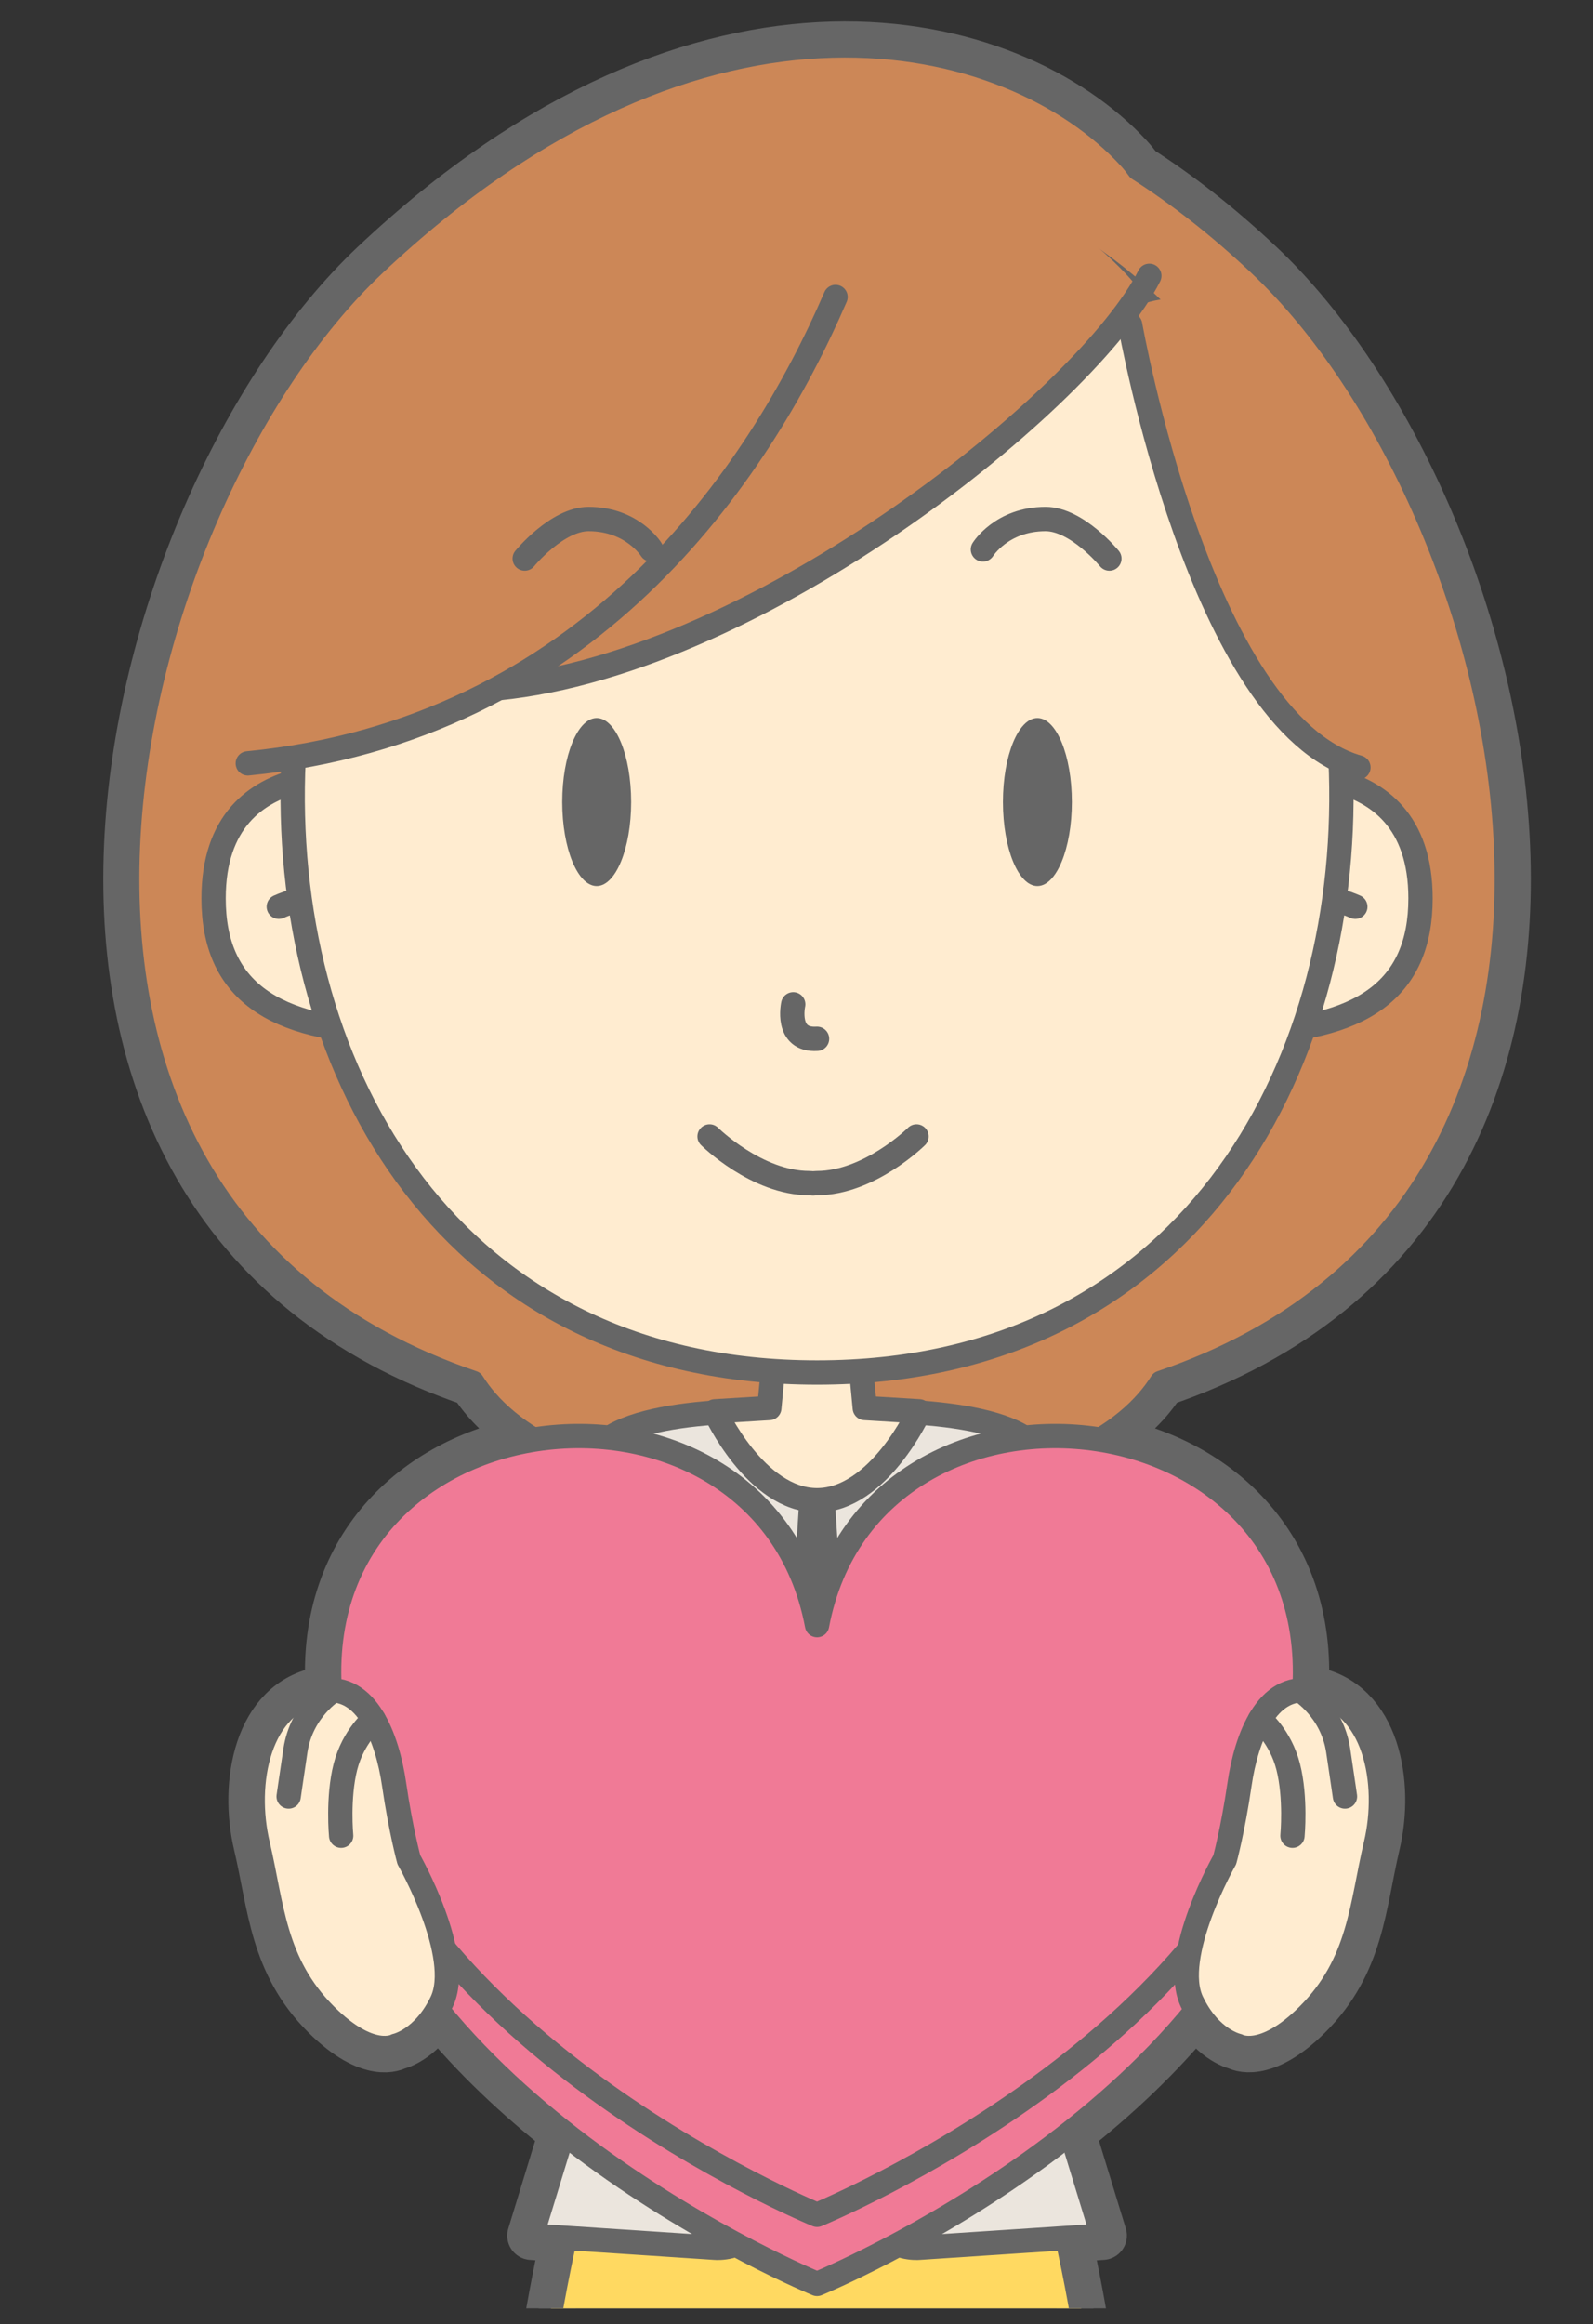 <?xml version="1.0" encoding="UTF-8"?>
<!DOCTYPE svg  PUBLIC '-//W3C//DTD SVG 1.1//EN'  'http://www.w3.org/Graphics/SVG/1.1/DTD/svg11.dtd'>
<svg version="1.1" viewBox="0 0 262 382" xmlns="http://www.w3.org/2000/svg">
<rect x="0" y="0" width="262" height="382" fill="#333333" stroke="none"/>
<defs>
<clipPath id="a">
<path d="m259.4 1.604v377.82h-257v-377.82h257z"/>
</clipPath>
</defs>
<g clip-path="url(#a)">
<path d="m128.48 497.24c1.558 0.126 3.32 0.215 5.463 0.229v6e-3c0.1 0 0.187-3e-3 0.284-3e-3 0.098 0 0.184 3e-3 0.283 3e-3v-6e-3c2.289-0.015 4.146-0.113 5.781-0.255l-5.906 132.96zm87.222-219.3c-0.406-0.072-0.799-0.105-1.181-0.115 1.494-24.089-15.039-38.21-33.552-41.181 5.058-3.052 8.148-6.415 10.029-9.41 87.277-29.645 58.422-143.92 16.211-183.72-6.731-6.346-13.395-11.53-19.944-15.712-0.489-0.683-1.005-1.328-1.559-1.928-19.326-20.944-69.6-33.793-124.15 17.64-42.211 39.8-71.067 154.08 16.212 183.72 1.882 2.995 4.97 6.358 10.03 9.41-18.514 2.971-35.046 17.091-33.554 41.177-0.408 6e-3 -0.828 0.043-1.263 0.119-10.595 1.843-12.941 15.238-10.584 25.217 2.359 9.976 2.577 19.55 11.143 28.083 7.469 7.443 11.6 5.016 11.6 5.016s3.821-0.805 6.777-5.849c6.191 7.619 13.414 14.325 20.707 20.082l-5.201 16.981 5.502 0.364c-2.679 12.286-5.113 26.588-5.4 38.932-0.666 28.667-13.971 89.042-13.971 89.042s5.23 1.821 12.837 1.821c6.766 0 10.995-0.425 14.615-0.865l19.518 133.41h3.806c-5.362 0.496-11.569 1.966-15.119 5.848-5.705 6.236-2.187 8.235-2.187 8.235h54.713s3.518-1.999-2.187-8.235c-3.55-3.882-9.757-5.352-15.119-5.848h3.806l19.513-133.38c3.552 0.426 7.732 0.827 14.304 0.827 7.608 0 12.838-1.821 12.838-1.821s-13.304-60.375-13.971-89.042c-0.287-12.337-2.718-26.629-5.396-38.911l5.814-0.385-5.201-16.982c7.274-5.742 14.479-12.43 20.659-20.024 2.951 4.992 6.742 5.792 6.742 5.792s4.131 2.427 11.6-5.016c8.566-8.533 8.784-18.107 11.143-28.083 2.357-9.979 0.011-23.374-10.584-25.217" fill="#666"/>
<path d="m128.48 497.24c1.558 0.126 3.32 0.215 5.463 0.229v6e-3c0.1 0 0.187-3e-3 0.284-3e-3 0.098 0 0.184 3e-3 0.283 3e-3v-6e-3c2.289-0.015 4.146-0.113 5.781-0.255l-5.906 132.96-5.905-132.93zm87.222-219.3c-0.406-0.072-0.799-0.105-1.181-0.115 1.494-24.089-15.039-38.21-33.552-41.181 5.058-3.052 8.148-6.415 10.029-9.41 87.277-29.645 58.422-143.92 16.211-183.72-6.731-6.346-13.395-11.53-19.944-15.712-0.489-0.683-1.005-1.328-1.559-1.928-19.326-20.944-69.6-33.793-124.15 17.64-42.211 39.8-71.067 154.08 16.212 183.72 1.882 2.995 4.97 6.358 10.03 9.41-18.514 2.971-35.046 17.091-33.554 41.177-0.408 6e-3 -0.828 0.043-1.263 0.119-10.595 1.843-12.941 15.238-10.584 25.217 2.359 9.976 2.577 19.55 11.143 28.083 7.469 7.443 11.6 5.016 11.6 5.016s3.821-0.805 6.777-5.849c6.191 7.619 13.414 14.325 20.707 20.082l-5.201 16.981 5.502 0.364c-2.679 12.286-5.113 26.588-5.4 38.932-0.666 28.667-13.971 89.042-13.971 89.042s5.23 1.821 12.837 1.821c6.766 0 10.995-0.425 14.615-0.865l19.518 133.41h3.806c-5.362 0.496-11.569 1.966-15.119 5.848-5.705 6.236-2.187 8.235-2.187 8.235h54.713s3.518-1.999-2.187-8.235c-3.55-3.882-9.757-5.352-15.119-5.848h3.806l19.513-133.38c3.552 0.426 7.732 0.827 14.304 0.827 7.608 0 12.838-1.821 12.838-1.821s-13.304-60.375-13.971-89.042c-0.287-12.337-2.718-26.629-5.396-38.911l5.814-0.385-5.201-16.982c7.274-5.742 14.479-12.43 20.659-20.024 2.951 4.992 6.742 5.792 6.742 5.792s4.131 2.427 11.6-5.016c8.566-8.533 8.784-18.107 11.143-28.083 2.357-9.979 0.011-23.374-10.584-25.217z" fill-opacity="0" stroke="#666" stroke-linecap="round" stroke-linejoin="round" stroke-width="8"/>
<path d="m207.2 43.512c-6.73-6.346-13.395-11.53-19.945-15.712-0.488-0.682-1.005-1.328-1.558-1.928-19.326-20.944-69.6-33.793-124.15 17.64-42.211 39.8-71.067 154.08 16.211 183.72 5.058 8.048 18.811 18.764 56.193 18.924v6e-3c0.142 0 0.279-3e-3 0.421-3e-3s0.279 3e-3 0.421 3e-3v-6e-3c37.382-0.16 51.135-10.876 56.193-18.924 87.276-29.645 58.421-143.92 16.21-183.72" fill="#CC8757"/>
<path d="m207.2 43.512c-6.73-6.346-13.395-11.53-19.945-15.712-0.488-0.682-1.005-1.328-1.558-1.928-19.326-20.944-69.6-33.793-124.15 17.64-42.211 39.8-71.067 154.08 16.211 183.72 5.058 8.048 18.811 18.764 56.193 18.924v6e-3c0.142 0 0.279-3e-3 0.421-3e-3s0.279 3e-3 0.421 3e-3v-6e-3c37.382-0.16 51.135-10.876 56.193-18.924 87.276-29.645 58.421-143.92 16.21-183.72z" fill-opacity="0" stroke="#666" stroke-linecap="round" stroke-linejoin="round" stroke-width="3.884"/>
<path d="m134.38 348.34 28.353-1.855-25.728-100.36-2.783 0.414-2.783-0.414-25.728 100.36 28.353 1.855v0.02l0.158-9e-3 0.158 9e-3z" fill="#fff"/>
<path d="m134.38 348.34 28.353-1.855-25.728-100.36-2.783 0.414-2.783-0.414-25.728 100.36 28.353 1.855v0.02l0.158-9e-3 0.158 9e-3v-0.02z" fill-opacity="0" stroke="#000"/>
<path d="m194.89 495.81s-13.304-60.375-13.971-89.042c-0.666-28.667-12.913-67.902-12.913-67.902h-67.571s-12.245 39.235-12.912 67.902c-0.666 28.667-13.971 89.042-13.971 89.042s5.23 1.821 12.837 1.821c14 0 17.147-1.821 26.48-1.821 9.155 0 11.205 1.603 21.068 1.665v6e-3c0.1 0 0.187-3e-3 0.284-3e-3 0.098 0 0.184 3e-3 0.283 3e-3v-6e-3c9.864-0.062 11.915-1.665 21.069-1.665 9.334 0 12.479 1.821 26.479 1.821 7.608 0 12.838-1.821 12.838-1.821" fill="#FFD961"/>
<path d="m194.89 495.81s-13.304-60.375-13.971-89.042c-0.666-28.667-12.913-67.902-12.913-67.902h-67.571s-12.245 39.235-12.912 67.902c-0.666 28.667-13.971 89.042-13.971 89.042s5.23 1.821 12.837 1.821c14 0 17.147-1.821 26.48-1.821 9.155 0 11.205 1.603 21.068 1.665v6e-3c0.1 0 0.187-3e-3 0.284-3e-3 0.098 0 0.184 3e-3 0.283 3e-3v-6e-3c9.864-0.062 11.915-1.665 21.069-1.665 9.334 0 12.479 1.821 26.479 1.821 7.608 0 12.838-1.821 12.838-1.821z" fill-opacity="0" stroke="#666" stroke-linecap="round" stroke-linejoin="round" stroke-width="4"/>
<path d="m162.37 326.71h-56.288l-4.23 12.266h64.748z" fill="#666"/>
<path d="m162.37 326.71h-56.288l-4.23 12.266h64.748l-4.23-12.266z" fill-opacity="0" stroke="#666" stroke-linecap="round" stroke-linejoin="round" stroke-width="4"/>
<path d="m202.12 309.23s-1.654 6.905-10 7c-8.346 0.094-10.471-7.646-10.471-7.646l-22.14-36.775 1.813 30.284 20.02 65.374-30.069 1.992h-2e-3s-5e-3 0-6e-3 1e-3l-0.411 0.021c-1.233 0.024-4.942-0.227-6.841-3.932-2.297-4.484-2.063-15.24-2.063-15.24l-7.566-118.16s23.609-1.666 33.355 3.748c5.267 2.924 28.938 52.964 34.381 73.333" fill="#EBE5DD"/>
<path d="m202.12 309.23s-1.654 6.905-10 7c-8.346 0.094-10.471-7.646-10.471-7.646l-22.14-36.775 1.813 30.284 20.02 65.374-30.069 1.992h-2e-3s-5e-3 0-6e-3 1e-3l-0.411 0.021c-1.233 0.024-4.942-0.227-6.841-3.932-2.297-4.484-2.063-15.24-2.063-15.24l-7.566-118.16s23.609-1.666 33.355 3.748c5.267 2.924 28.938 52.964 34.381 73.333" fill-opacity="0" stroke="#666" stroke-linecap="round" stroke-linejoin="round" stroke-width="4"/>
<path d="m66.644 309.23s1.655 6.905 10 7c8.346 0.094 10.47-7.646 10.47-7.646l22.14-36.775-1.812 30.284-20.019 65.374 30.068 1.992h2e-3s5e-3 0 5e-3 1e-3l0.412 0.021c1.233 0.024 4.942-0.227 6.841-3.932 2.298-4.484 2.062-15.24 2.062-15.24l7.567-118.16s-23.609-1.666-33.356 3.748c-5.266 2.924-28.938 52.964-34.38 73.333" fill="#EBE5DD"/>
<path d="m66.644 309.23s1.655 6.905 10 7c8.346 0.094 10.47-7.646 10.47-7.646l22.14-36.775-1.812 30.284-20.019 65.374 30.068 1.992h2e-3s5e-3 0 5e-3 1e-3l0.412 0.021c1.233 0.024 4.942-0.227 6.841-3.932 2.298-4.484 2.062-15.24 2.062-15.24l7.567-118.16s-23.609-1.666-33.356 3.748c-5.266 2.924-28.938 52.964-34.38 73.333" fill-opacity="0" stroke="#666" stroke-linecap="round" stroke-linejoin="round" stroke-width="4"/>
<path d="m142.23 231.44-1.361-14.38-6.49-4.22-6.49 4.22-1.361 14.38-8.956 0.545s6.682 14.606 16.807 14.606c10.126 0 16.807-14.606 16.807-14.606z" fill="#FFECD0"/>
<path d="m142.23 231.44-1.361-14.38-6.49-4.22-6.49 4.22-1.361 14.38-8.956 0.545s6.682 14.606 16.807 14.606c10.126 0 16.807-14.606 16.807-14.606l-8.956-0.545z" fill-opacity="0" stroke="#666" stroke-linecap="round" stroke-linejoin="round" stroke-width="4"/>
<path d="m63.27 128.03s-28.141-5.807-28.141 19.636c0 14.967 9.688 21.763 29.606 22.048" fill="#FFECD0"/>
<path d="m63.27 128.03s-28.141-5.807-28.141 19.636c0 14.967 9.688 21.763 29.606 22.048" fill-opacity="0" stroke="#666" stroke-linecap="round" stroke-linejoin="round" stroke-width="4"/>
<path d="m45.852 149.04s3.69-1.703 7.205-1.682" fill="#FFECD0"/>
<path d="m45.852 149.04s3.69-1.703 7.205-1.682" fill-opacity="0" stroke="#666" stroke-linecap="round" stroke-linejoin="round" stroke-width="4"/>
<path d="m205.49 128.03s28.142-5.807 28.142 19.636c0 14.967-9.688 21.763-29.606 22.048" fill="#FFECD0"/>
<path d="m205.49 128.03s28.142-5.807 28.142 19.636c0 14.967-9.688 21.763-29.606 22.048" fill-opacity="0" stroke="#666" stroke-linecap="round" stroke-linejoin="round" stroke-width="4"/>
<path d="m222.91 149.04s-3.691-1.703-7.206-1.682" fill="#FFECD0"/>
<path d="m222.91 149.04s-3.691-1.703-7.206-1.682" fill-opacity="0" stroke="#666" stroke-linecap="round" stroke-linejoin="round" stroke-width="4"/>
<path d="m134.38 225.6c-120.76 0-109.08-196.95 0-196.95s120.76 196.95 0 196.95" fill="#FFECD0"/>
<path d="m134.38 225.6c-120.76 0-109.08-196.95 0-196.95s120.76 196.95 0 196.95z" fill-opacity="0" stroke="#666" stroke-linecap="round" stroke-linejoin="round" stroke-width="4"/>
<path d="m130.46 165.08s-1.333 6 3.918 5.667" fill-opacity="0" stroke="#666" stroke-linecap="round" stroke-linejoin="round" stroke-width="4"/>
<path d="m161.66 90.312s3.088-5 10.301-5c5.186 0 10.5 6.5 10.5 6.5" fill-opacity="0" stroke="#666" stroke-linecap="round" stroke-linejoin="round" stroke-width="4"/>
<path d="m185.47 51.003s9.117 66.312 40.78 73.976c0 0-8.32-90.048-40.78-73.976" fill="#CC8757"/>
<path d="m185.88 53.406s11.54 65.406 37.54 72.739" fill="#CC8757"/>
<path d="m185.88 53.406s11.54 65.406 37.54 72.739" fill-opacity="0" stroke="#666" stroke-linecap="round" stroke-linejoin="round" stroke-width="4"/>
<path d="m186.75 46.812s-34.466-44.189-102.33-10.995c-32.138 15.719-47.001 88.996-47.001 88.996s86.332-27.667 114.33-45.667c14.816-9.525 35-32.334 35-32.334" fill="#CC8757"/>
<path d="m189.03 45.335c-9.959 19.807-63.613 63.477-107.09 67.793" fill="#CC8757"/>
<path d="m189.03 45.335c-9.959 19.807-63.613 63.477-107.09 67.793" fill-opacity="0" stroke="#666" stroke-linecap="round" stroke-linejoin="round" stroke-width="4"/>
<path d="m137.42 48.814c-12.667 29.333-40.895 71.243-96.665 76.665" fill="#CC8757"/>
<path d="m137.42 48.814c-12.667 29.333-40.895 71.243-96.665 76.665" fill-opacity="0" stroke="#666" stroke-linecap="round" stroke-linejoin="round" stroke-width="4"/>
<path d="m176.29 131.83c0 7.627-2.539 13.81-5.669 13.81s-5.668-6.183-5.668-13.81 2.538-13.809 5.668-13.809 5.669 6.182 5.669 13.809" fill="#666"/>
<path d="m107.1 90.312s-3.088-5-10.301-5c-5.186 0-10.5 6.5-10.5 6.5" fill-opacity="0" stroke="#666" stroke-linecap="round" stroke-linejoin="round" stroke-width="4"/>
<path d="m92.467 131.83c0 7.627 2.538 13.81 5.669 13.81 3.13 0 5.668-6.183 5.668-13.81s-2.538-13.809-5.668-13.809c-3.131 0-5.669 6.182-5.669 13.809" fill="#666"/>
<path d="m150.74 186.8s-7.732 7.67-16.398 7.67c-0.215 0-0.419 0.027-0.621 0.057-0.201-0.03-0.405-0.057-0.62-0.057-8.666 0-16.399-7.67-16.399-7.67" fill-opacity="0" stroke="#666" stroke-linecap="round" stroke-linejoin="round" stroke-width="4"/>
<path d="m134.38 278.48c-9.041-47.72-87.691-38.797-79.681 15.211 7.758 52.297 79.681 81.715 79.681 81.715s71.923-29.418 79.679-81.715c8.012-54.008-70.64-62.931-79.679-15.211" fill="#F07A96"/>
<path d="m134.38 278.48c-9.041-47.72-87.691-38.797-79.681 15.211 7.758 52.297 79.681 81.715 79.681 81.715s71.923-29.418 79.679-81.715c8.012-54.008-70.64-62.931-79.679-15.211z" fill-opacity="0" stroke="#666" stroke-linecap="round" stroke-linejoin="round" stroke-width="4"/>
<path d="m134.38 267.12c-9.041-47.72-87.691-38.798-79.681 15.21 7.758 52.298 79.681 81.716 79.681 81.716s71.923-29.418 79.679-81.716c8.012-54.008-70.64-62.93-79.679-15.21" fill="#F07A96"/>
<path d="m134.38 267.12c-9.041-47.72-87.691-38.798-79.681 15.21 7.758 52.298 79.681 81.716 79.681 81.716s71.923-29.418 79.679-81.716c8.012-54.008-70.64-62.93-79.679-15.21z" fill-opacity="0" stroke="#666" stroke-linecap="round" stroke-linejoin="round" stroke-width="4"/>
<path d="m53.539 331.24c-8.566-8.533-8.784-18.107-11.143-28.083-2.357-9.979-0.011-23.374 10.584-25.217 7.328-1.277 10.724 7.714 11.829 15.31 1.109 7.6 2.435 12.432 2.435 12.432s9.02 15.829 5.399 23.37c-3.011 6.27-7.504 7.204-7.504 7.204s-4.131 2.427-11.6-5.016" fill="#FFECD0"/>
<path d="m53.539 331.24c-8.566-8.533-8.784-18.107-11.143-28.083-2.357-9.979-0.011-23.374 10.584-25.217 7.328-1.277 10.724 7.714 11.829 15.31 1.109 7.6 2.435 12.432 2.435 12.432s9.02 15.829 5.399 23.37c-3.011 6.27-7.504 7.204-7.504 7.204s-4.131 2.427-11.6-5.016z" fill-opacity="0" stroke="#666" stroke-linecap="round" stroke-linejoin="round" stroke-width="4"/>
<path d="m61.451 282.64s-3.348 2.681-4.643 7.776c-1.294 5.095-0.701 11.325-0.701 11.325" fill="#FFECD0"/>
<path d="m61.451 282.64s-3.348 2.681-4.643 7.776c-1.294 5.095-0.701 11.325-0.701 11.325" fill-opacity="0" stroke="#666" stroke-linecap="round" stroke-linejoin="round" stroke-width="4"/>
<path d="m54.8 277.84s-5.213 3.184-6.217 9.925c-0.86 5.759-1.109 7.53-1.109 7.53" fill="#FFECD0"/>
<path d="m54.8 277.84s-5.213 3.184-6.217 9.925c-0.86 5.759-1.109 7.53-1.109 7.53" fill-opacity="0" stroke="#666" stroke-linecap="round" stroke-linejoin="round" stroke-width="4"/>
<path d="m215.14 331.24c8.566-8.533 8.784-18.107 11.143-28.083 2.357-9.979 0.011-23.374-10.584-25.217-7.328-1.277-10.724 7.714-11.829 15.31-1.109 7.6-2.435 12.432-2.435 12.432s-9.02 15.829-5.399 23.37c3.011 6.27 7.504 7.204 7.504 7.204s4.131 2.427 11.6-5.016" fill="#FFECD0"/>
<path d="m215.14 331.24c8.566-8.533 8.784-18.107 11.143-28.083 2.357-9.979 0.011-23.374-10.584-25.217-7.328-1.277-10.724 7.714-11.829 15.31-1.109 7.6-2.435 12.432-2.435 12.432s-9.02 15.829-5.399 23.37c3.011 6.27 7.504 7.204 7.504 7.204s4.131 2.427 11.6-5.016z" fill-opacity="0" stroke="#666" stroke-linecap="round" stroke-linejoin="round" stroke-width="4"/>
<path d="m207.23 282.64s3.348 2.681 4.643 7.776c1.293 5.095 0.7 11.325 0.7 11.325" fill="#FFECD0"/>
<path d="m207.23 282.64s3.348 2.681 4.643 7.776c1.293 5.095 0.7 11.325 0.7 11.325" fill-opacity="0" stroke="#666" stroke-linecap="round" stroke-linejoin="round" stroke-width="4"/>
<path d="m213.88 277.84s5.213 3.184 6.217 9.925c0.86 5.759 1.109 7.53 1.109 7.53" fill="#FFECD0"/>
<path d="m213.88 277.84s5.213 3.184 6.217 9.925c0.86 5.759 1.109 7.53 1.109 7.53" fill-opacity="0" stroke="#666" stroke-linecap="round" stroke-linejoin="round" stroke-width="4"/>
</g>
</svg>

